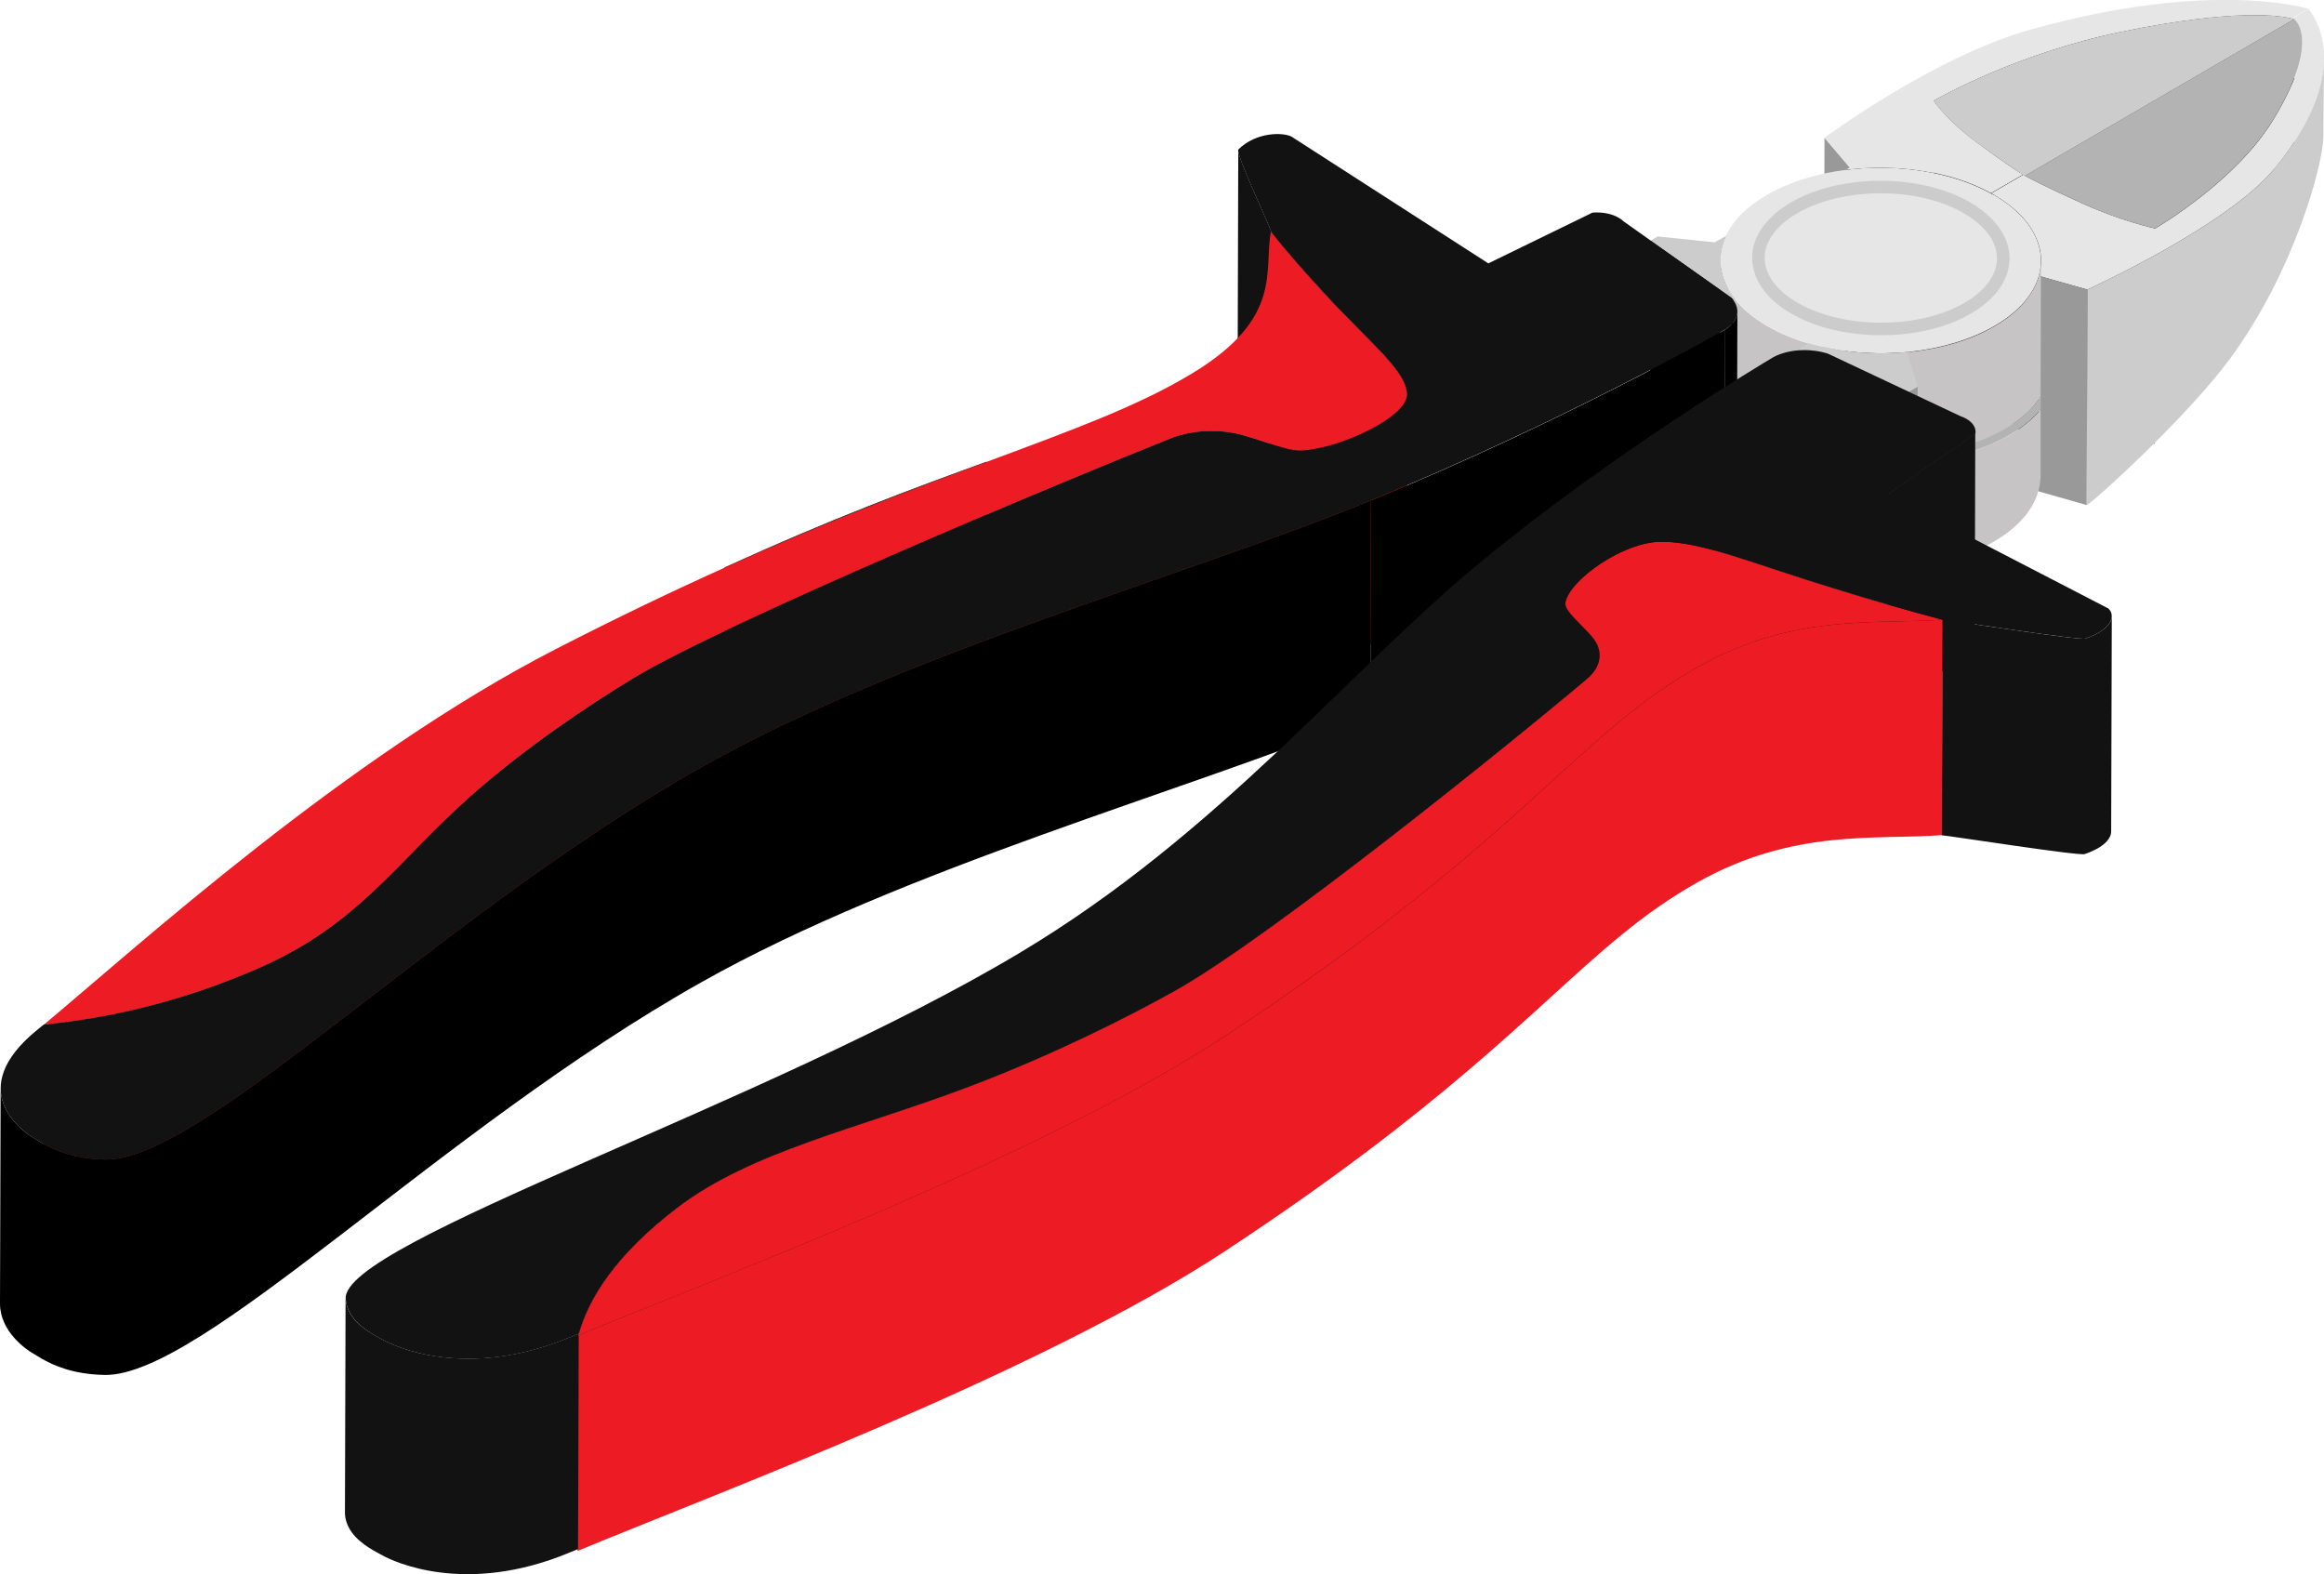 <?xml version="1.0" encoding="UTF-8"?>
<svg id="_レイヤー_2" data-name="レイヤー 2" xmlns="http://www.w3.org/2000/svg" viewBox="0 0 185.41 125.57">
  <defs>
    <style>
      .cls-1 {
        fill: #c6c4c4;
      }

      .cls-2 {
        fill: #e6e6e6;
      }

      .cls-3 {
        fill: none;
        stroke: #ccc;
        stroke-miterlimit: 10;
      }

      .cls-4 {
        fill: #ccc;
      }

      .cls-5 {
        fill: #ed1c24;
      }

      .cls-6 {
        fill: #121212;
      }

      .cls-7 {
        fill: #b3b3b3;
      }

      .cls-8 {
        fill: #333;
      }

      .cls-9 {
        fill: #999;
      }
    </style>
  </defs>
  <g id="header_footer" data-name="header+footer">
    <g>
      <path d="M182.85,1.47l-.05,17.19c-.81-.22-4.35-.85-13.65,1.06l.05-17.19c9.3-1.92,12.84-1.28,13.65-1.06Z"/>
      <path d="M169.2,2.53l-.05,17.19c-8.37,1.73-14.61,5.3-14.94,5.49l.05-17.19c.33-.19,6.57-3.76,14.94-5.49Z"/>
      <polygon class="cls-8" points="183.04 1.53 182.99 18.72 161.49 31.21 161.54 14.02 183.04 1.53"/>
      <path d="M183.04,1.53l-.05,17.19s-.06-.02-.19-.06l.05-17.19c.13.04.19.06.19.06Z"/>
      <polygon class="cls-9" points="147.58 13.37 147.53 30.56 145.51 28.18 145.56 10.99 147.58 13.37"/>
      <path class="cls-8" d="M161.4,13.94l-.05,17.19c-.37-.23-1.49-.95-3.78-2.63-2.32-1.72-3.31-3.2-3.36-3.28l.05-17.19c.05.08,1.04,1.56,3.36,3.28,2.28,1.69,3.41,2.41,3.78,2.63Z"/>
      <path class="cls-8" d="M161.54,14.02l-.05,17.19s-.07-.04-.15-.09l.05-17.19c.08.05.12.07.15.09Z"/>
      <path class="cls-4" d="M183.04,1.53l-21.49,12.5s-.08-.05-.15-.09c-.37-.23-1.49-.95-3.78-2.63-2.32-1.72-3.31-3.2-3.36-3.28.33-.19,6.57-3.76,14.94-5.49,9.3-1.92,12.84-1.28,13.65-1.06.13.04.19.06.19.06Z"/>
      <path d="M158.85,15.42l-.05,17.19c-3.19-1.76-7.55-2.39-11.57-1.88l.05-17.19c4.02-.51,8.38.12,11.57,1.88Z"/>
      <path class="cls-2" d="M182.85,1.47c-.81-.22-4.35-.85-13.65,1.06-8.37,1.73-14.61,5.3-14.94,5.49.05.08,1.04,1.56,3.36,3.28,2.28,1.69,3.41,2.41,3.78,2.63l-2.55,1.48c-3.19-1.76-7.55-2.39-11.57-1.88l.3-.17-2.02-2.37c.45-.33,8.93-6.55,16.58-8.67,14.11-3.92,21.62-1.73,22.02-1.62l-1.31.76Z"/>
      <polygon points="161.4 13.94 161.35 31.12 158.8 32.6 158.85 15.42 161.4 13.94"/>
      <path class="cls-8" d="M171.93,18.22l-.05,17.19c-.14-.03-2.7-.59-5.67-1.94-3.53-1.59-4.61-2.21-4.71-2.26l.05-17.19c.09.05,1.18.67,4.71,2.26,2.97,1.34,5.54,1.91,5.67,1.94Z"/>
      <path d="M159.01,32.72c-.07-.04-.14-.08-.21-.12l.05-17.19c.07.04.14.08.21.12,2.29,1.32,3.54,3.02,3.74,4.75-.02,5.73-.03,11.46-.05,17.19-.21-1.73-1.46-3.43-3.74-4.75Z"/>
      <path d="M162.79,38c0-.18,0-.35-.03-.53.02-5.73.03-11.46.05-17.19.02.18.03.35.03.53-.01,5.16-.03,12.03-.05,17.19Z"/>
      <path class="cls-2" d="M181.44,13.47c-3.63,4.44-14.35,9.37-14.91,9.63l-3.86-1.09c.65-2.28-.55-4.71-3.6-6.47-.07-.04-.14-.08-.21-.12l2.55-1.48c.08.05.12.07.14.08.11.06,1.19.68,4.72,2.27,2.97,1.34,5.54,1.91,5.67,1.94.32-.19,6.48-3.82,9.42-8.67,3.82-6.28,1.79-7.93,1.69-8.02,0,0-.06-.02-.19-.06l1.31-.76c.2.23,3.99,4.57-2.72,12.76Z"/>
      <path class="cls-7" d="M183.04,1.53c.11.09,2.13,1.74-1.69,8.02-2.95,4.86-9.1,8.48-9.42,8.67-.14-.03-2.7-.59-5.67-1.94-3.53-1.59-4.61-2.21-4.71-2.26l21.49-12.5Z"/>
      <path class="cls-6" d="M101.39,35.71c-.15-.51-2.65-5.79-2.65-6.52l.05-17.19c0,.73,2.5,6.01,2.65,6.52-.02,5.73-.03,11.46-.05,17.19Z"/>
      <path class="cls-6" d="M101.39,35.71s0,0,0,0c.02-5.73.03-11.46.05-17.19,0,0,0,0,0,0-.01,5.16-.03,12.03-.05,17.19Z"/>
      <path d="M137.65,36.01c-.29.62-.43,1.27-.44,1.91l.05-17.19c0-.64.15-1.28.44-1.91-.01,5.16,1.07,12.15-.05,17.19Z"/>
      <path class="cls-6" d="M104.94,39.86c-1.24-1.37-2.52-2.83-3.55-4.15l.05-17.19c1.04,1.32,2.31,2.78,3.55,4.15-.02,5.73-.03,11.46-.05,17.19Z"/>
      <polygon class="cls-9" points="166.53 23.1 166.48 40.29 162.62 39.19 162.67 22.01 166.53 23.1"/>
      <path class="cls-4" d="M181.44,13.47c-3.63,4.44-14.35,9.37-14.91,9.63l-.05,17.19c.56-.26,7.98-7.01,11.39-11.62,5.19-7.02,7.48-15.63,7.49-17.74l.05-6.32c0,2.12-.86,5.08-3.97,8.86Z"/>
      <polygon points="138.13 23.75 138.08 40.93 131.64 36.38 131.69 19.19 138.13 23.75"/>
      <polygon points="138.4 23.81 138.35 41 138.21 41.08 138.26 23.89 138.4 23.81"/>
      <polygon points="152.42 28.06 152.37 45.24 152.13 45.39 152.18 28.21 152.42 28.06"/>
      <polygon points="152.31 31.22 152.26 48.41 145.58 45.26 145.63 28.08 152.31 31.22"/>
      <path class="cls-1" d="M157.58,35.29v.64c.98-.33,1.88-.73,2.69-1.2,1.05-.61,1.9-1.3,2.53-2.06v5.34c-.01.4-.07.8-.19,1.2-.42,1.47-1.6,2.87-3.55,4-.48.28-.99.53-1.52.76-1.57.66-3.34,1.09-5.18,1.29-.59.06-1.19.1-1.78.12-2.18.05-4.38-.21-6.37-.8-1.17-.34-2.26-.8-3.24-1.36-1.14-.65-2.01-1.4-2.64-2.2-.76-.98-1.14-2.03-1.14-3.08l.05-17.17c0,1.05.38,2.09,1.14,3.06.62.8,1.5,1.54,2.64,2.2.98.56,2.07,1.02,3.24,1.36,2.54.75,5.41.98,8.15.68,2.46-.26,4.81-.94,6.7-2.04,1.95-1.13,3.13-2.54,3.55-4.01.11-.4.17-.79.17-1.2l-.03,10.83c-.6.95-1.56,1.83-2.83,2.57-.73.42-1.53.79-2.39,1.09Z"/>
      <path class="cls-7" d="M162.81,31.64v1.02c-.64.76-1.49,1.46-2.54,2.06-.81.47-1.72.88-2.69,1.2v-.64c.87-.3,1.67-.67,2.39-1.09,1.27-.74,2.23-1.61,2.83-2.57Z"/>
      <path d="M138.26,23.89l-.05,17.19c-.04-.05-.09-.1-.13-.15l.05-17.19s.09.1.13.15Z"/>
      <path class="cls-2" d="M159.06,15.54c3.05,1.76,4.25,4.19,3.6,6.47-.42,1.47-1.6,2.87-3.55,4-1.9,1.1-4.24,1.78-6.7,2.05-2.74.29-5.61.07-8.15-.68-1.17-.34-2.26-.8-3.24-1.36-1.13-.65-2.01-1.4-2.64-2.2-1.23-1.57-1.46-3.34-.7-4.98.56-1.21,1.65-2.35,3.28-3.29,1.79-1.04,3.99-1.71,6.31-2,4.02-.51,8.38.12,11.57,1.88.07.04.14.08.21.12Z"/>
      <path class="cls-4" d="M137.7,18.83c-.76,1.64-.53,3.41.7,4.98l-.14.08c-.04-.05-.09-.1-.13-.15l-6.44-4.55.56-.33,4.54.47.9-.5Z"/>
      <path d="M138.61,24.87l-.05,17.19c0,.54-.34,1.04-.97,1.42l.05-17.19c.63-.39.97-.89.97-1.42Z"/>
      <path class="cls-4" d="M144.82,45.06c-.42-.08-.85-.11-1.28-.1l.05-17.19c.43-.01.87.02,1.28.1-.02,5.73-.03,11.46-.05,17.19Z"/>
      <path class="cls-4" d="M145.58,45.26c-.24-.08-.5-.15-.76-.2.02-5.73.03-11.46.05-17.19,0,0,0,0,0,0-.02,5.72-.03,11.44-.05,17.15.02-5.72.03-11.44.05-17.15.26.05.52.11.76.2-.01,5.16-.03,12.03-.05,17.19Z"/>
      <polygon class="cls-9" points="152.99 30.84 152.95 48.02 152.26 48.41 152.31 31.22 152.99 30.84"/>
      <path class="cls-4" d="M152.42,28.06l-.24.15.82,2.63-.69.39-6.68-3.15c-.64-.22-1.35-.31-2.05-.29l.69-.41c2.54.75,5.41.98,8.15.68Z"/>
      <path class="cls-6" d="M104.94,39.86c-.02-.06,0-.14,0-.2,0-.51,0-1.02,0-1.53,0-.58,0-1.15,0-1.73.01-4.58.03-9.16.04-13.73.22.24.44.48.65.71,3.64,3.97,6.65,6.23,6.61,8.14l-.05,17.19c.04-1.91-2.97-4.17-6.61-8.14-.22-.23-.43-.47-.65-.71Z"/>
      <path class="cls-6" d="M157.6,34.4l-.05,17.19c0,.06,0,.13-.02.19l.05-17.19c.01-.06.02-.13.02-.19Z"/>
      <polygon class="cls-6" points="157.58 34.59 157.58 35.29 157.58 35.93 157.55 43.95 157.53 51.78 150.56 56.6 150.59 45.36 150.61 39.41 154.6 36.65 155.84 35.79 157.58 34.59"/>
      <path class="cls-6" d="M57.75,62.46c.02-4.21.04-13.05.05-17.19,8.38-3.77,15.2-6.32,20.85-8.42-.02,5.71-.03,11.43-.05,17.14.02-5.71.03-11.43.05-17.14.01,0,.03-.01.04-.02l-.05,17.19c-5.65,2.1-12.49,4.66-20.89,8.44Z"/>
      <path class="cls-5" d="M112.25,31.53l-.05,17.19c-.04,1.74-5.19,4.2-8.31,4.42-1.22.08-3.1-.79-4.95-1.27-1.82-.47-3.92-.36-5.55.29-8.65,3.44-35.59,14.72-42.88,19.13-3.63,2.19-8.69,5.57-13.08,9.49-5.8,5.16-8.85,10.11-16.65,13.57-6.48,2.87-12.48,4.12-17.33,4.58l.05-17.19c4.85-.47,10.85-1.71,17.33-4.58,7.81-3.46,10.85-8.41,16.65-13.57,4.39-3.91,9.45-7.29,13.08-9.49,7.29-4.41,34.23-15.69,42.88-19.13,1.64-.65,3.74-.76,5.55-.29,1.85.48,3.73,1.36,4.95,1.27,3.13-.22,8.28-2.68,8.31-4.42Z"/>
      <path d="M137.64,26.3l-.05,17.19c-.65.37-13.08,7.41-28.27,13.63l.05-17.19c15.19-6.22,27.62-13.26,28.27-13.63Z"/>
      <path class="cls-6" d="M57.8,45.28c8.47-3.9,15.26-6.41,20.89-8.44-5.65,2.1-12.49,4.66-20.89,8.44Z"/>
      <path class="cls-6" d="M125.33,64.23c-.26.35-.43.7-.5,1,.02-5.73.03-11.46.05-17.19.06-.31.24-.65.5-1,0,2.86-.02,5.73-.02,8.59,0,.67,0,1.57,0,2.25,0,.66,0,1.55,0,2.21,0,1.05,0,2.1,0,3.15,0,.3.09.71,0,.99Z"/>
      <path class="cls-6" d="M132.44,60.4c-2.5.02-5.83,2.09-7.11,3.82.02-5.73.03-11.46.05-17.19,1.27-1.74,4.61-3.8,7.11-3.82,3.29-.03,7.21,1.7,14.07,3.8,2.7.83,5.73,1.72,8.41,2.42l-.05,17.19c-2.68-.7-5.71-1.59-8.41-2.42-6.86-2.09-10.78-3.83-14.07-3.8Z"/>
      <path class="cls-5" d="M127.61,52.28l-.05,17.19c0-.46-.17-.93-.51-1.37-.81-1.02-2.23-2.06-2.23-2.77l.05-17.19c0,.71,1.42,1.75,2.23,2.77.34.44.51.9.51,1.37Z"/>
      <path class="cls-6" d="M124.83,65.23s0,.06,0,.09l.05-17.19s0-.06,0-.09c0,2.86-.02,5.73-.02,8.59,0,.34,0,.79,0,1.13,0,.67,0,1.56,0,2.23,0,.33,0,.77,0,1.1,0,1.05,0,2.1,0,3.15,0,.3.03.69,0,.99Z"/>
      <path class="cls-6" d="M168.48,49.14l-.05,17.19c0,.54-.53,1.26-2.11,1.8-.47.16-10.52-1.42-11.4-1.5l.05-17.19c.87.08,10.93,1.66,11.4,1.5,1.58-.54,2.11-1.26,2.11-1.8Z"/>
      <path class="cls-6" d="M54.31,113.27c.02-5.73.03-11.46.05-17.19,5.93-4.35,14.31-6.13,23.04-9.45,6.73-2.56,12.55-5.5,16.33-7.61,7.58-4.24,26.97-19.88,32.89-24.9.65-.55.98-1.2.99-1.85l-.05,17.19c0,.65-.33,1.29-.99,1.85-5.92,5.02-25.31,20.66-32.89,24.9-3.78,2.11-9.6,5.05-16.33,7.61-8.73,3.32-17.11,5.09-23.04,9.45Z"/>
      <polygon class="cls-6" points="109.07 74.7 109.02 91.89 108.95 91.94 109 74.76 109.07 74.7"/>
      <path class="cls-6" d="M108.91,91.97s0,0,0,0l.05-17.19s0,0,0,0c-.02,5.73-.03,11.46-.05,17.19Z"/>
      <path class="cls-6" d="M53.93,113.55c.02-5.73.03-11.46.05-17.19.02-.01.03-.03.05-.04.11-.08.22-.16.33-.25-.02,5.73-.03,11.46-.05,17.19-.11.08-.22.16-.33.25-.02.01-.03.03-.05.04Z"/>
      <path class="cls-6" d="M53.93,113.55c-4.9,3.74-7.02,7.21-7.81,10.01l.05-17.19c.79-2.8,2.9-6.27,7.81-10.01-.02,5.73-.03,11.46-.05,17.19Z"/>
      <path class="cls-5" d="M154.97,49.43l-.05,17.19c-5.21.4-11.78-.55-19.43,3.73-4.5,2.52-7.78,5.57-12.2,9.59-3.61,3.28-7.97,7.21-14.38,12.03-3.17,2.38-6.85,4.99-11.18,7.84-14.82,9.74-40.88,19.43-51.65,23.91l.05-17.19c10.76-4.48,36.82-14.17,51.65-23.91,4.33-2.85,8.01-5.45,11.18-7.84,6.41-4.82,10.78-8.75,14.38-12.03,4.42-4.02,7.7-7.07,12.2-9.59,7.65-4.28,14.22-3.33,19.43-3.73Z"/>
      <path d="M0,103.99l.05-17.19c0,2.23,2.11,3.67,2.61,3.96.18.11.41.25.68.41.95.55,2.5,1.26,5.04,1.32,7.77.16,26.69-19.54,47.58-31.3,16.26-9.16,38.61-15.21,53.41-21.27l-.05,17.19c-14.81,6.06-37.15,12.11-53.41,21.27-20.89,11.76-39.82,31.47-47.58,31.3-2.53-.05-4.08-.77-5.04-1.32-.27-.16-.49-.3-.68-.41C2.11,107.66,0,106.23,0,103.99Z"/>
      <path class="cls-6" d="M46.17,106.38l-.05,17.19c-.23.09-.45.19-.66.27-8.36,3.5-14.13.69-14.94.24-.19-.11-.44-.23-.71-.39-.95-.55-2.19-1.45-2.29-2.91l.05-17.19c.1,1.47,1.34,2.36,2.29,2.91.27.16.52.28.71.39.81.45,6.58,3.26,14.94-.24.21-.09.43-.18.66-.27Z"/>
      <path class="cls-5" d="M154.97,49.43c-5.21.4-11.78-.55-19.43,3.73-4.5,2.52-7.78,5.57-12.2,9.59-3.61,3.28-7.97,7.21-14.38,12.03-3.17,2.38-6.85,4.99-11.18,7.84-14.82,9.74-40.88,19.43-51.65,23.91.83-2.96,2.96-6.44,7.9-10.2,5.95-4.53,14.47-6.31,23.37-9.69,6.73-2.56,12.55-5.5,16.33-7.61,7.58-4.24,26.97-19.88,32.89-24.9,1.12-.95,1.3-2.17.48-3.22-.84-1.07-2.36-2.16-2.22-2.87.37-1.81,4.6-4.8,7.6-4.83,3.29-.03,7.21,1.7,14.07,3.8,2.7.83,5.73,1.72,8.41,2.42Z"/>
      <path class="cls-5" d="M101.38,18.45c1.28,1.63,2.83,3.38,4.26,4.94,3.64,3.97,6.65,6.23,6.61,8.14-.04,1.74-5.19,4.2-8.31,4.42-1.22.08-3.1-.79-4.95-1.27-1.82-.47-3.92-.36-5.55.29-8.65,3.44-35.59,14.72-42.88,19.13-3.63,2.19-8.69,5.57-13.08,9.49-5.8,5.16-8.85,10.11-16.65,13.57-6.48,2.87-12.48,4.12-17.33,4.58,7.45-6.22,24.08-21.35,40.86-29.97,4.89-2.51,9.36-4.65,13.46-6.49,8.4-3.78,15.23-6.34,20.93-8.45,6.84-2.54,12.05-4.44,16.34-7.03,7.36-4.44,5.7-8.25,6.31-11.34Z"/>
      <path class="cls-6" d="M109.37,39.93c-14.81,6.06-37.15,12.11-53.41,21.27-20.89,11.76-39.82,31.47-47.58,31.3-2.53-.05-4.08-.77-5.04-1.32-.27-.16-.49-.3-.68-.41-.78-.47-5.66-3.8.36-8.66.15-.12.31-.25.47-.38,4.85-.47,10.85-1.71,17.33-4.58,7.81-3.46,10.85-8.41,16.65-13.57,4.39-3.91,9.45-7.29,13.08-9.49,7.29-4.41,34.23-15.69,42.88-19.13,1.64-.65,3.74-.76,5.55-.29,1.85.48,3.73,1.36,4.95,1.27,3.13-.22,8.28-2.68,8.31-4.42.04-1.91-2.97-4.17-6.61-8.14-1.43-1.56-2.99-3.31-4.2-4.86-.14-.51-2.91-6.33-2.63-6.6,1.41-1.4,3.56-1.38,4.24-1.02l15.7,10.11,8.31-4.05c.78-.06,1.55.09,2.09.41.15.08.27.18.38.28l2.17,1.54,6.44,4.55c.81.94.56,1.9-.5,2.55-.65.37-13.08,7.41-28.27,13.63Z"/>
      <path class="cls-6" d="M168.12,48.48c.61.39.67,1.64-1.75,2.46-.47.16-10.52-1.42-11.4-1.5-2.68-.7-5.71-1.59-8.41-2.42-6.86-2.09-10.78-3.83-14.07-3.8-3.01.03-7.23,3.02-7.6,4.83-.14.71,1.38,1.8,2.22,2.87.82,1.05.64,2.27-.48,3.22-5.92,5.02-25.31,20.66-32.89,24.9-3.78,2.11-9.6,5.05-16.33,7.61-8.9,3.38-17.42,5.16-23.37,9.69-4.94,3.76-7.07,7.24-7.86,10.05-.23.09-.45.19-.66.27-8.36,3.5-14.13.69-14.94.24-.19-.11-.44-.23-.71-.39-.95-.55-2.19-1.45-2.29-2.91-.3-4.5,33.66-15.52,53.89-27.66,15.76-9.45,26.12-22.41,36.54-31.01,10.68-8.82,22.8-16.04,23.44-16.42.65-.36,1.49-.56,2.35-.58.7-.02,1.41.08,2.05.29l6.68,3.15,3.86,1.82c.18.06.35.14.49.22.54.31.81.76.71,1.21l-6.97,4.82,17.51,9.06Z"/>
      <path class="cls-3" d="M156.94,16.59c2.33,1.35,3.25,3.2,2.75,4.94-.32,1.12-1.22,2.19-2.71,3.06-1.45.84-3.24,1.36-5.12,1.56-2.09.22-4.29.05-6.22-.52-.89-.26-1.73-.61-2.47-1.04-.87-.5-1.54-1.07-2.01-1.68-.94-1.2-1.12-2.55-.54-3.81.43-.92,1.26-1.79,2.51-2.52,1.37-.8,3.05-1.31,4.82-1.53,3.07-.39,6.4.09,8.84,1.44.05.03.11.06.16.09Z"/>
    </g>
  </g>
</svg>